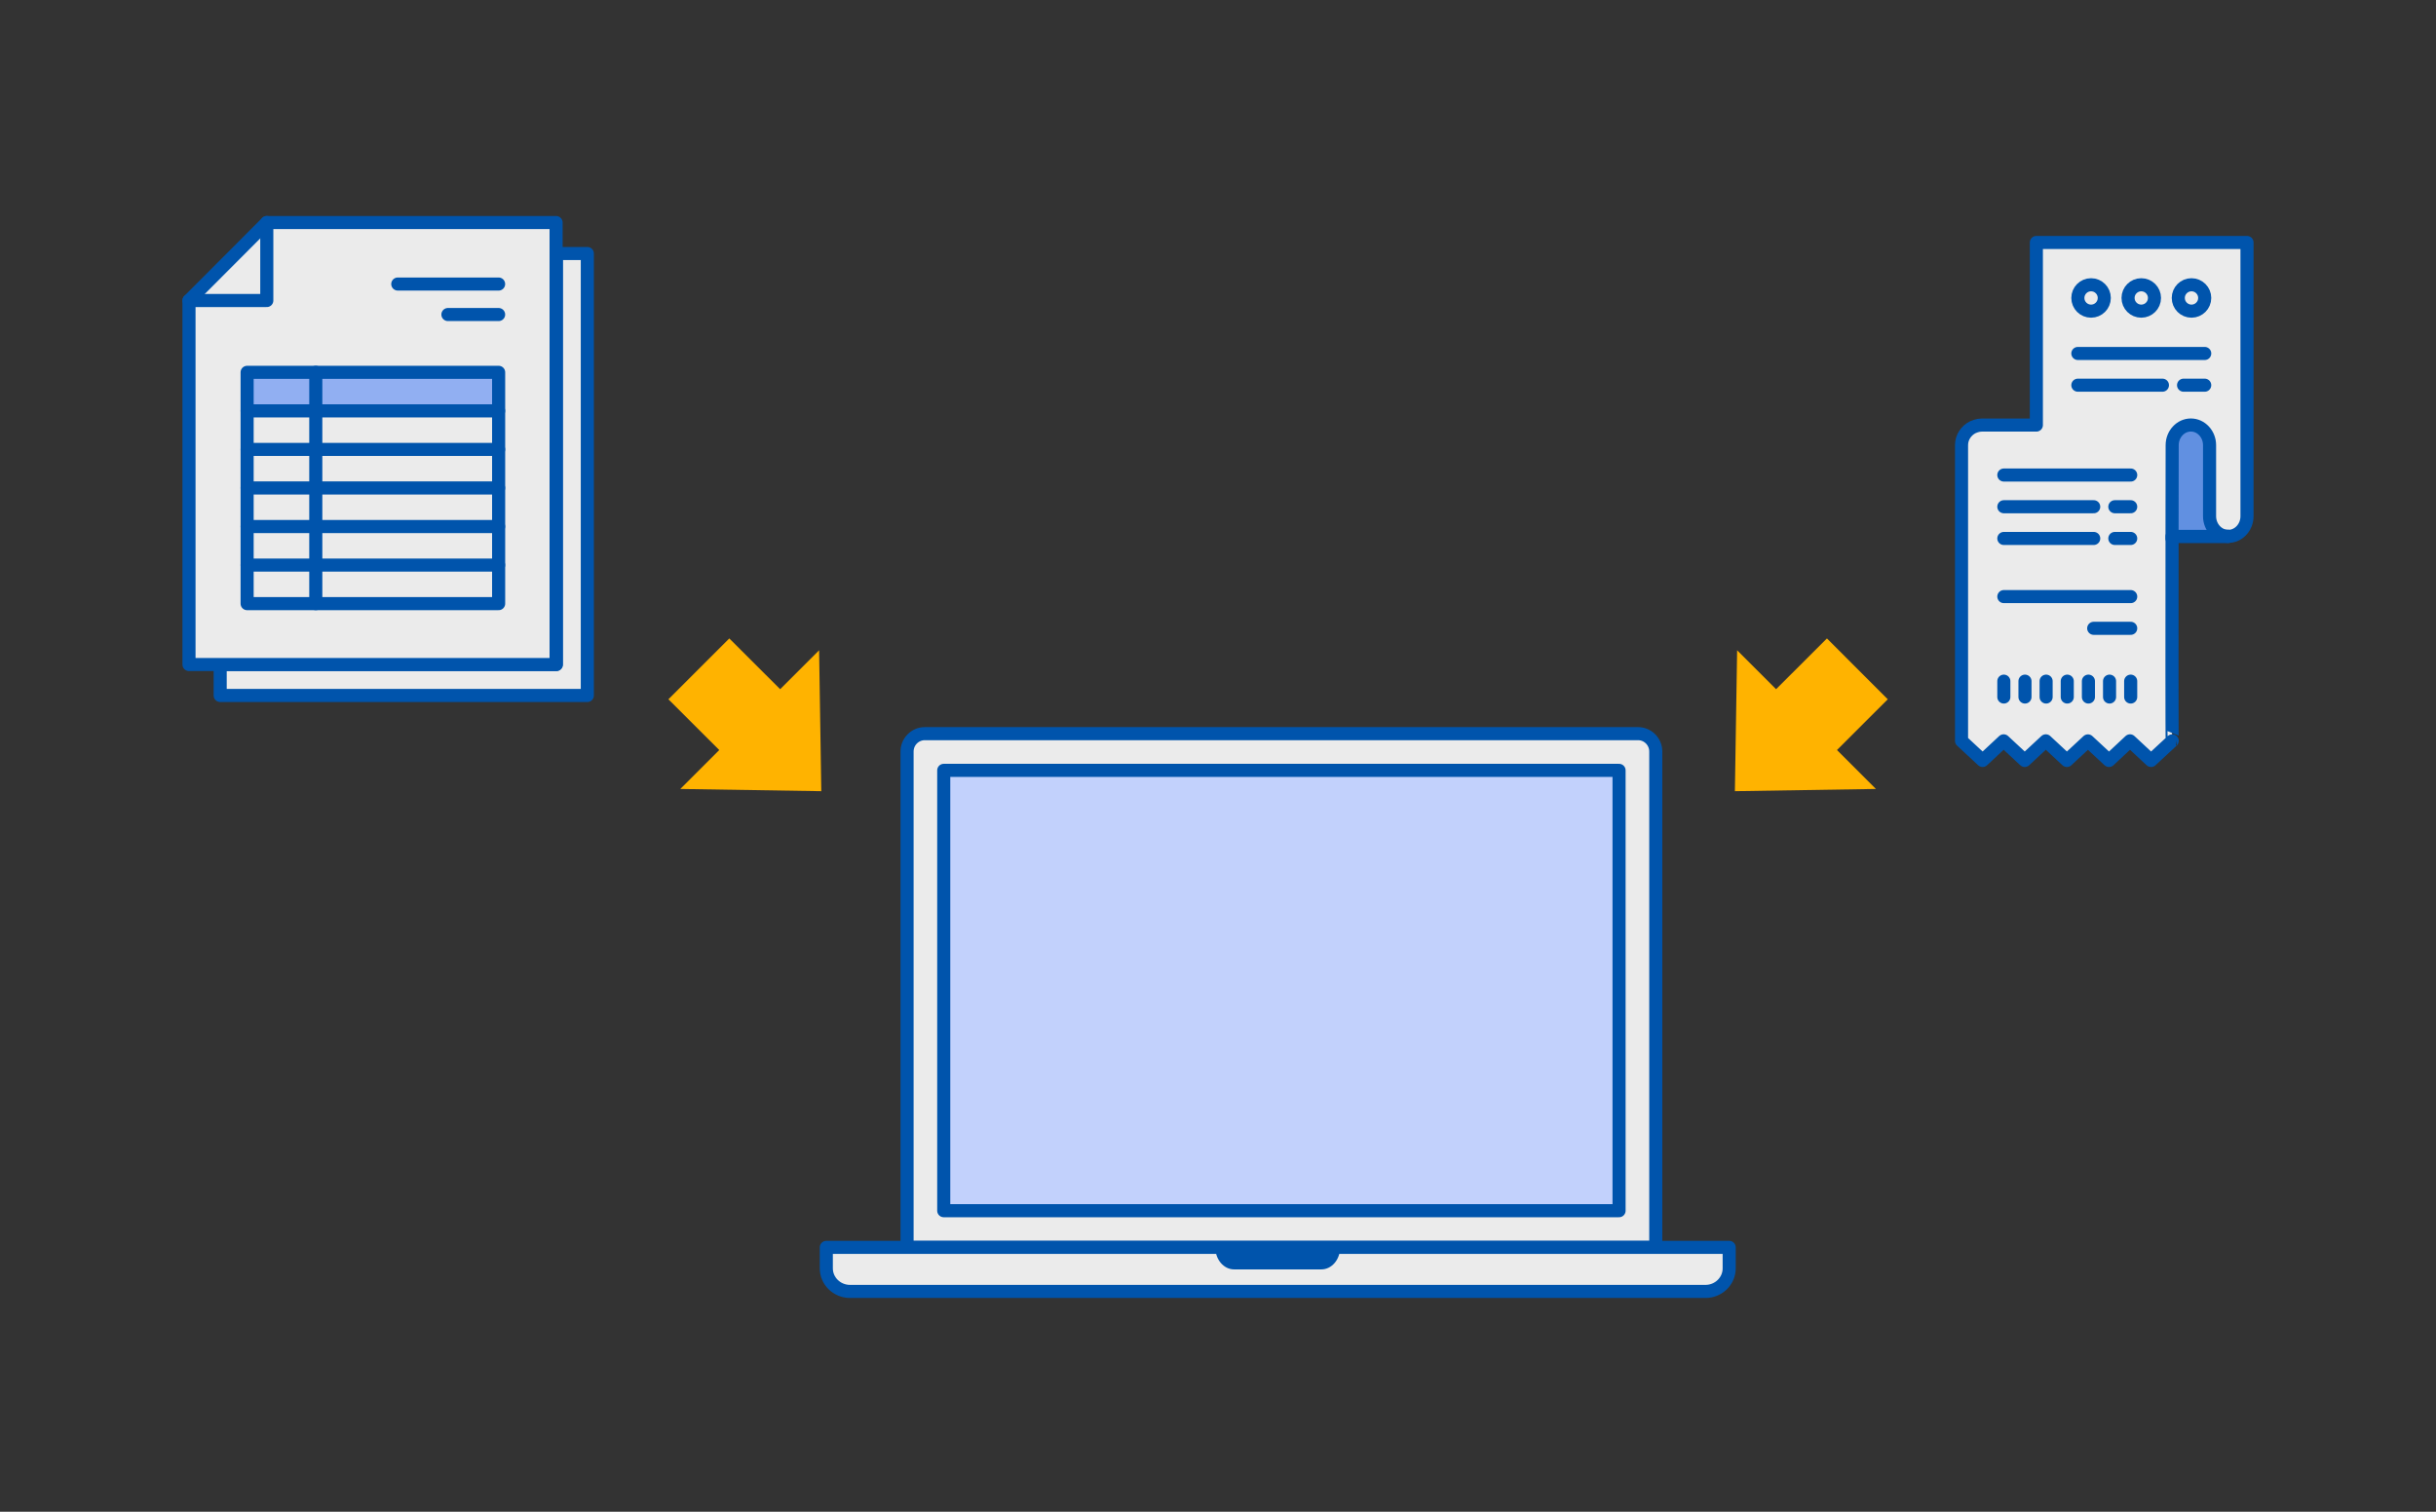<svg fill="none" height="360" viewBox="0 0 580 360" width="580" xmlns="http://www.w3.org/2000/svg"><rect x="0" y="0" width="580" height="360" fill="#333333" stroke="none"/><path d="m394.232 297.049h-178.266v-118.086c0-2.345 1.896-4.253 4.227-4.253h169.811c2.332 0 4.228 1.908 4.228 4.253z" style="fill:#fff;fill-opacity:.9;stroke:#0054ac;stroke-width:3.116;stroke-miterlimit:10;stroke-linejoin:round"/><path d="m385.49 183.45h-160.789v104.863h160.789z" fill="#c2d1fc" stroke="#0054ac" stroke-linejoin="round" stroke-miterlimit="10" stroke-width="3.116"/><path d="m411.71 297.049v5.008c0 3.008-2.532 5.478-5.623 5.478h-203.722c-3.091 0-5.623-2.47-5.623-5.478v-5.008z" style="fill:#fff;fill-opacity:.9;stroke:#0054ac;stroke-width:3.116;stroke-miterlimit:10;stroke-linejoin:round"/><path d="m319.076 297.049c0 2.897-1.997 5.243-4.465 5.243h-20.781c-2.467 0-4.465-2.346-4.465-5.243z" fill="#0054ac"/><path d="m484.849 57.742v43.236.246h-13.016c-.492 0-.945.091-1.385.233-.246.077-.479.168-.712.271-1.591.789-2.704 2.405-2.704 4.28v70.415l4.671 4.344.349.324 5.008-4.668 5.02 4.668 5.02-4.668 5.021 4.668 3.299-3.065 1.708-1.59 1.63 1.513 3.39 3.142.35-.324 4.645-4.344 5.02 4.668.388-.362 4.645-4.306c-.078.078-.065-28.006-.039-48.693h9.019 4.373c1.837 0 3.429-1.215 4.102-2.935.22-.569.349-1.203.349-1.862v-65.191z" fill="#fff" fill-opacity=".9" stroke="#0054ac" stroke-linejoin="round" stroke-width="3.116"/><path d="m517.38 126.515v-19.903c0-2.646 1.987-4.818 4.405-4.818 2.419 0 4.406 2.172 4.406 4.818v19.915" fill="#6190e1"/><g stroke="#0054ac" stroke-linejoin="round" stroke-miterlimit="10" stroke-width="3.116"><path d="m530.537 127.729c-2.445 0-4.451-2.16-4.451-4.797v-16.925c0-2.638-2.005-4.797-4.451-4.797-2.445 0-4.451 2.159-4.451 4.797 0 0-.018 9.87-.034 22.219" stroke-linecap="round"/><path d="m494.727 84.173h30.207" stroke-linecap="round"/><path d="m477.104 113.124h30.208" stroke-linecap="round"/><path d="m477.104 142.073h30.208" stroke-linecap="round"/><path d="m498.5 149.625h8.811" stroke-linecap="round"/><path d="m477.104 120.673h21.398" stroke-linecap="round"/><path d="m477.104 128.225h21.398" stroke-linecap="round"/><path d="m503.532 120.673h3.776" stroke-linecap="round"/><path d="m503.532 128.225h3.776" stroke-linecap="round"/><path d="m494.727 91.726h20.138" stroke-linecap="round"/><path d="m519.896 91.726h5.035" stroke-linecap="round"/><path d="m530.546 127.728h-13.185" stroke-linecap="round"/><path d="m477.104 162.209v3.776" stroke-linecap="round"/><path d="m507.307 162.209v3.776" stroke-linecap="round"/><path d="m502.274 162.209v3.776" stroke-linecap="round"/><path d="m497.243 162.209v3.776" stroke-linecap="round"/><path d="m492.204 162.209v3.776" stroke-linecap="round"/><path d="m487.17 162.209v3.776" stroke-linecap="round"/><path d="m482.137 162.209v3.776" stroke-linecap="round"/><path d="m494.727 70.954c0-1.735 1.41-3.144 3.146-3.144s3.147 1.409 3.147 3.144c0 1.735-1.411 3.144-3.147 3.144s-3.146-1.41-3.146-3.144z" stroke-linecap="round"/><path d="m518.639 70.954c0-1.735 1.41-3.144 3.146-3.144s3.147 1.409 3.147 3.144c0 1.735-1.411 3.144-3.147 3.144s-3.146-1.41-3.146-3.144z" stroke-linecap="round"/><path d="m506.679 70.954c0-1.735 1.41-3.144 3.146-3.144s3.147 1.409 3.147 3.144c0 1.735-1.411 3.144-3.147 3.144s-3.146-1.41-3.146-3.144z" stroke-linecap="round"/><path d="m52.427 158.248h80.055v-97.876h7.357v105.248h-87.412z" fill="#fff" fill-opacity=".9" stroke-linecap="round"/><path d="m45 158.248h87.405v-105.248h-68.882l-18.523 18.566z" fill="#fff" fill-opacity=".9" stroke-linecap="round"/><path d="m45 71.566h18.523v-18.566" stroke-linecap="round"/></g><path d="m118.722 88.664h-59.884v9.173h59.884z" fill="#91aff2"/><path d="m118.723 88.664h-59.884v55.084h59.884z" stroke="#0054ac" stroke-linecap="round" stroke-linejoin="round" stroke-miterlimit="10" stroke-width="3.116"/><path d="m75.188 143.748v-55.084" stroke="#0054ac" stroke-linecap="round" stroke-linejoin="round" stroke-miterlimit="10" stroke-width="3.116"/><path d="m58.839 97.844h59.876" stroke="#0054ac" stroke-linecap="round" stroke-linejoin="round" stroke-miterlimit="10" stroke-width="3.116"/><path d="m58.839 107.024h59.876" stroke="#0054ac" stroke-linecap="round" stroke-linejoin="round" stroke-miterlimit="10" stroke-width="3.116"/><path d="m58.839 116.204h59.876" stroke="#0054ac" stroke-linecap="round" stroke-linejoin="round" stroke-miterlimit="10" stroke-width="3.116"/><path d="m58.839 125.385h59.876" stroke="#0054ac" stroke-linecap="round" stroke-linejoin="round" stroke-miterlimit="10" stroke-width="3.116"/><path d="m58.839 134.564h59.876" stroke="#0054ac" stroke-linecap="round" stroke-linejoin="round" stroke-miterlimit="10" stroke-width="3.116"/><path d="m94.708 67.64h24.008" stroke="#0054ac" stroke-linecap="round" stroke-linejoin="round" stroke-miterlimit="10" stroke-width="3.116"/><path d="m106.646 74.902h12.071" stroke="#0054ac" stroke-linecap="round" stroke-linejoin="round" stroke-miterlimit="10" stroke-width="3.116"/><path d="m195.546 188.411-.52-33.557-9.275 9.268-12.108-12.085-14.497 14.487 12.107 12.086-9.275 9.269z" fill="#ffb300"/><path d="m449.469 166.524-14.485-14.487-12.107 12.085-9.276-9.268-.533 33.557 33.582-.532-9.276-9.269z" fill="#ffb300"/></svg>